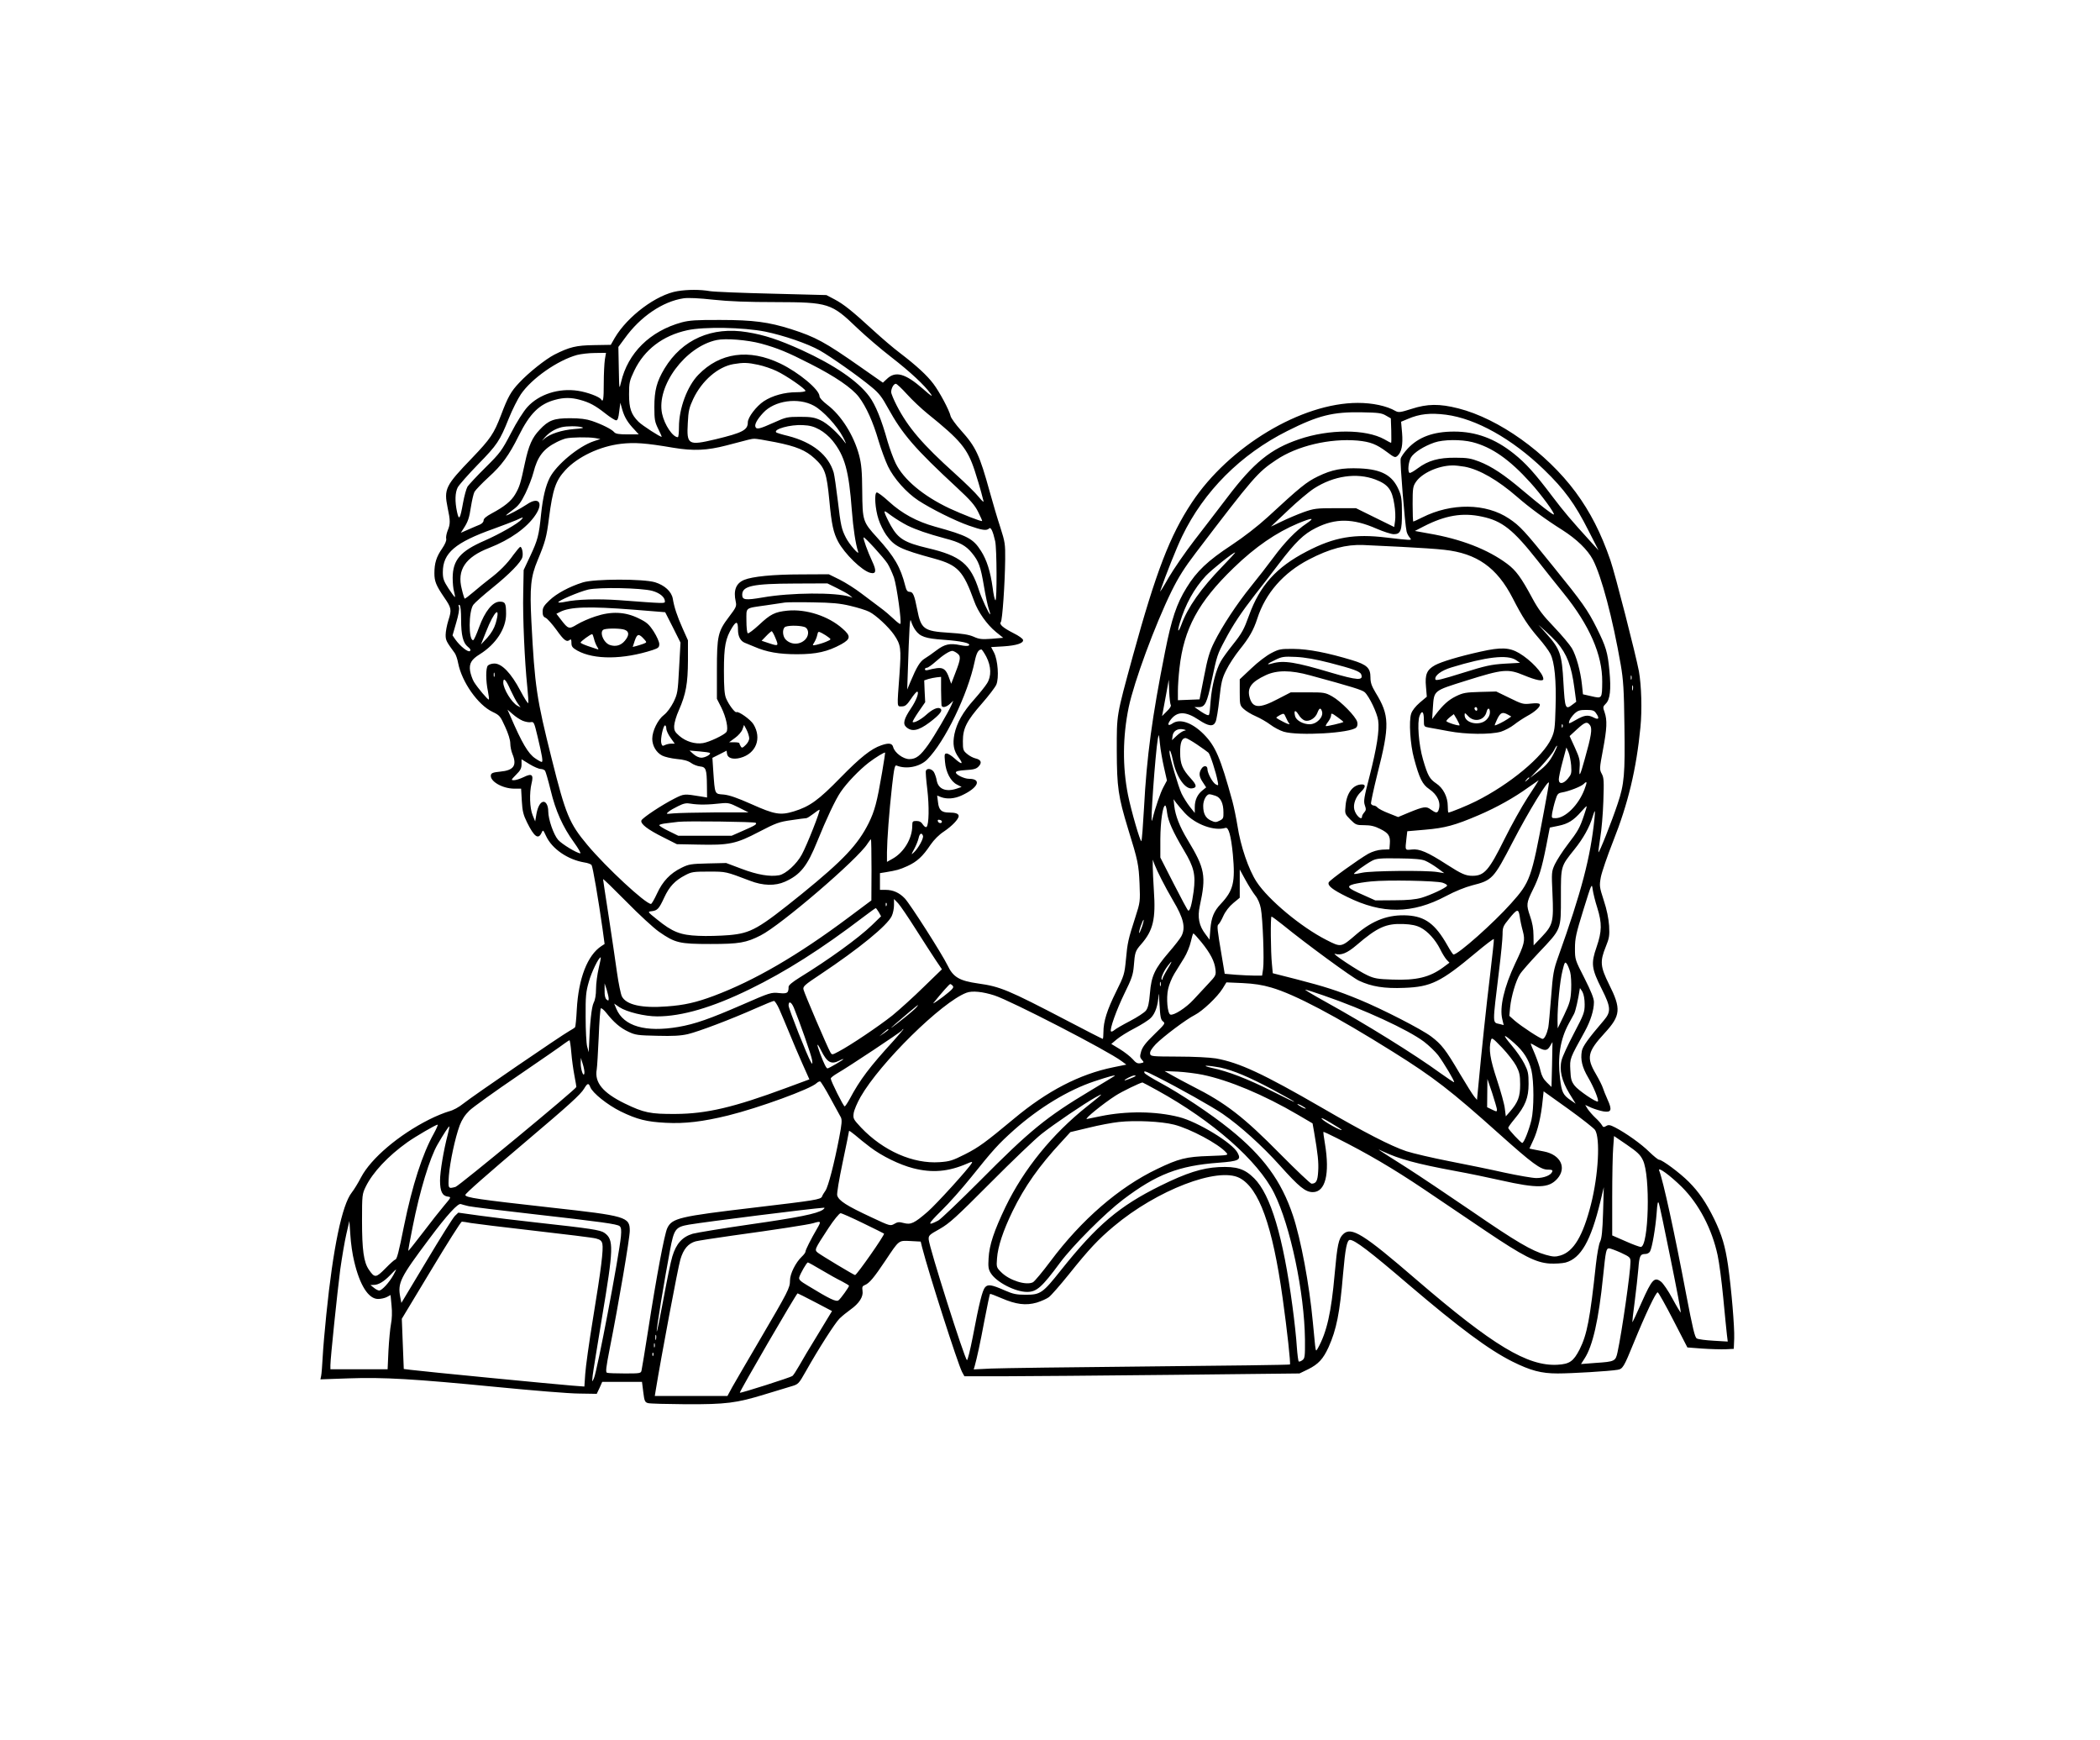 <?xml version="1.0" encoding="UTF-8" standalone="yes"?>
<svg version="1.0" xmlns="http://www.w3.org/2000/svg" width="1493.333" height="1237.333" viewBox="0 0 1494 1238" preserveAspectRatio="xMidYMid meet">
  <g transform="translate(0,1238) scale(0.1,-0.1)" fill="#000000" stroke="none">
    <path d="M4820 10309 c-149 -24 -356 -178 -447 -333 l-28 -49 -120 -2 c-127
-2 -173 -13 -282 -68 -63 -33 -182 -127 -249 -199 -59 -62 -81 -101 -130 -231
-51 -133 -75 -168 -206 -305 -190 -197 -201 -220 -174 -353 20 -93 20 -117 0
-164 -8 -21 -13 -47 -10 -58 3 -12 -8 -38 -29 -69 -41 -59 -55 -104 -55 -176
0 -57 12 -87 70 -172 51 -74 54 -87 30 -161 -11 -35 -20 -82 -20 -105 0 -39 5
-48 65 -130 8 -11 19 -43 24 -71 26 -134 141 -298 245 -347 50 -24 55 -30 89
-105 23 -49 37 -96 37 -119 0 -22 7 -56 15 -75 34 -82 10 -117 -87 -126 -50
-5 -63 -10 -66 -24 -9 -44 81 -96 164 -97 l51 0 5 -88 c4 -72 11 -99 37 -152
51 -103 80 -124 103 -75 11 24 11 24 33 -23 42 -90 153 -167 272 -187 23 -3
46 -12 51 -18 9 -12 48 -241 78 -452 l15 -110 -23 -15 c-99 -65 -163 -230
-175 -452 -3 -64 -9 -120 -12 -125 -3 -4 -22 -17 -41 -27 -56 -31 -689 -464
-751 -514 -36 -29 -75 -50 -107 -58 -28 -8 -91 -33 -140 -58 -216 -109 -413
-276 -484 -411 -20 -39 -50 -88 -66 -108 -69 -87 -133 -394 -181 -867 -11
-107 -23 -244 -26 -305 -3 -60 -8 -121 -11 -133 l-5 -24 198 7 c253 9 469 -4
1053 -61 256 -25 521 -47 590 -47 l125 -2 20 42 19 43 142 0 141 0 9 -72 c8
-65 12 -73 34 -79 14 -4 135 -7 270 -8 284 -1 358 8 560 70 74 23 159 48 188
57 51 15 53 16 104 106 90 160 207 343 240 376 18 18 53 46 78 64 62 44 93 92
86 134 -4 27 -1 34 17 41 32 13 65 53 146 174 99 148 92 143 178 139 l73 -4
10 -41 c49 -190 253 -825 284 -886 l17 -31 282 0 c155 0 692 5 1192 10 l910
10 62 30 c72 36 106 72 145 157 56 125 80 243 103 520 16 184 28 243 49 243
34 0 141 -81 421 -321 357 -304 565 -459 734 -544 131 -65 206 -85 323 -85
101 0 367 16 426 26 37 6 45 19 115 191 83 203 159 364 171 360 6 -2 56 -91
111 -198 l100 -194 105 -8 c58 -4 132 -6 165 -5 l60 3 3 74 c3 81 -20 353 -44
521 -20 136 -43 214 -98 328 -58 118 -109 193 -182 266 -62 62 -188 156 -210
156 -7 0 -38 25 -69 55 -58 58 -169 136 -244 175 -37 19 -48 20 -64 10 -17
-10 -22 -9 -30 6 -6 11 -27 35 -48 54 -20 19 -44 47 -54 62 l-17 28 44 -20
c24 -10 63 -22 86 -26 56 -9 63 10 29 84 -14 32 -29 68 -33 82 -4 14 -26 59
-50 100 -69 117 -60 158 62 291 115 125 119 173 31 348 -62 125 -65 162 -23
266 25 62 28 78 24 150 -4 52 -16 114 -38 180 -31 96 -32 103 -21 165 7 36 46
150 87 254 107 269 166 514 195 814 12 123 7 296 -11 397 -22 117 -169 692
-203 790 -66 192 -143 343 -247 484 -209 282 -547 523 -835 596 -134 34 -220
33 -334 -4 -78 -25 -91 -26 -112 -15 -64 37 -164 58 -269 58 -401 0 -916 -309
-1181 -709 -156 -235 -255 -493 -419 -1089 -119 -436 -115 -412 -115 -676 1
-261 10 -325 81 -558 70 -225 75 -253 81 -387 5 -128 5 -132 -30 -240 -51
-158 -56 -181 -67 -302 -10 -103 -13 -113 -70 -228 -64 -129 -90 -211 -90
-287 0 -26 -2 -48 -5 -48 -3 0 -119 59 -258 132 -416 217 -471 240 -628 262
-134 19 -178 45 -218 129 -40 82 -264 433 -304 476 -39 41 -84 61 -137 61
l-40 0 0 60 0 59 38 6 c83 14 99 18 157 44 68 31 109 68 165 152 25 36 61 72
95 94 58 39 105 88 105 110 0 17 -22 25 -69 25 -53 0 -72 18 -78 73 l-6 48 27
-11 c42 -16 96 -12 146 11 119 54 148 119 53 119 -33 0 -93 29 -93 45 0 9 22
14 70 17 55 3 75 8 91 25 27 27 19 49 -21 58 -17 4 -44 18 -60 32 -28 23 -30
30 -30 91 0 91 27 144 135 267 48 55 95 116 103 135 20 48 11 173 -16 227
l-21 40 87 5 c94 6 145 23 140 46 -2 9 -31 30 -66 47 -78 40 -105 64 -92 80
11 13 29 270 31 446 1 107 -1 123 -34 226 -20 60 -54 175 -76 255 -73 264 -98
318 -205 437 -37 41 -69 86 -73 100 -10 44 -79 173 -123 231 -45 60 -119 128
-239 220 -43 32 -126 103 -185 157 -157 144 -213 188 -278 223 l-59 31 -387
10 c-213 5 -412 13 -442 18 -68 12 -157 12 -230 0z m696 -78 c380 -1 398 -7
584 -186 58 -55 166 -148 240 -205 139 -108 236 -199 280 -260 19 -27 7 -20
-54 34 -126 110 -196 129 -257 70 l-28 -26 -163 114 c-250 175 -314 210 -491
267 -159 50 -268 65 -502 65 -171 1 -222 -3 -275 -17 -226 -62 -384 -218 -432
-426 -13 -55 -13 -53 -16 97 l-3 154 45 61 c111 155 271 263 419 285 33 5 112
1 212 -10 110 -12 247 -17 441 -17z m-72 -210 c131 -27 301 -85 388 -134 76
-43 276 -183 368 -260 53 -43 75 -72 118 -151 103 -186 191 -288 489 -564 96
-89 128 -125 152 -174 17 -34 30 -63 28 -64 -5 -6 -142 48 -233 90 -186 88
-326 205 -382 320 -17 35 -42 104 -57 154 -44 158 -86 261 -130 321 -80 109
-248 224 -482 331 -164 74 -264 107 -387 127 -251 42 -463 -51 -589 -259 -55
-92 -72 -155 -72 -273 0 -89 3 -106 27 -155 15 -30 26 -55 25 -57 -6 -5 -138
80 -165 107 -52 52 -67 95 -67 195 0 83 3 96 37 168 72 150 203 250 378 288
119 26 398 21 554 -10z m-30 -85 c117 -32 190 -62 350 -144 178 -90 297 -172
346 -236 53 -70 101 -177 140 -311 18 -60 48 -142 67 -182 42 -87 131 -187
216 -243 92 -60 260 -144 360 -179 94 -33 126 -38 144 -20 12 12 27 -20 43
-91 12 -54 13 -420 2 -420 -5 0 -14 40 -20 89 -16 116 -42 198 -83 262 -56 88
-96 109 -328 173 -129 36 -234 93 -326 177 -42 39 -82 68 -88 66 -19 -6 -11
-119 13 -191 11 -35 36 -85 55 -112 58 -81 97 -101 343 -168 167 -46 205 -88
282 -301 27 -77 91 -168 156 -221 l51 -41 -82 -7 c-71 -5 -89 -3 -129 15 -35
15 -80 22 -176 28 -178 11 -198 26 -225 166 -20 103 -30 125 -54 125 -15 0
-23 10 -31 43 -34 134 -77 207 -200 343 -102 112 -104 119 -106 329 -1 146 -6
194 -22 256 -38 143 -128 285 -226 359 -34 26 -56 50 -56 61 0 47 -148 170
-279 233 -223 107 -430 78 -583 -80 -79 -81 -138 -240 -138 -371 0 -40 -3 -73
-8 -73 -36 0 -95 88 -112 167 -42 197 165 477 388 524 63 14 219 1 316 -25z
m-1111 -113 c-4 -27 -8 -103 -8 -171 0 -112 -4 -137 -19 -113 -12 19 -98 51
-164 61 -136 21 -277 -24 -360 -115 -28 -31 -76 -106 -117 -186 -66 -126 -77
-141 -181 -244 -61 -60 -118 -122 -128 -136 -9 -15 -23 -66 -32 -115 -21 -118
-29 -130 -43 -65 -16 74 -14 137 5 174 10 18 74 91 143 162 139 142 156 168
221 330 24 60 63 137 85 170 77 113 262 242 400 280 28 7 85 14 128 14 l78 1
-8 -47z m1091 -38 c38 -8 97 -28 130 -44 69 -32 206 -127 206 -141 0 -6 -28
-10 -63 -10 -85 0 -172 -24 -233 -64 -54 -36 -114 -115 -114 -150 0 -55 -36
-74 -230 -121 -195 -46 -206 -40 -197 117 4 85 10 109 39 171 62 130 176 228
286 247 71 12 101 11 176 -5z m1059 -210 c37 -41 102 -102 145 -137 237 -191
284 -248 336 -405 19 -60 40 -128 46 -153 6 -25 14 -54 17 -65 3 -11 -12 3
-34 30 -22 28 -98 102 -169 166 -232 209 -334 328 -415 485 -21 41 -39 84 -39
95 0 27 18 59 33 59 7 0 43 -34 80 -75z m-2328 -39 c67 -18 109 -40 181 -97
34 -27 69 -49 77 -49 11 0 17 17 22 63 l8 62 14 -50 c16 -54 39 -92 87 -142
l30 -33 -81 0 c-61 0 -84 4 -94 16 -16 20 -88 56 -159 80 -39 13 -84 19 -155
19 -114 0 -153 -14 -216 -82 -53 -55 -78 -111 -105 -237 -31 -146 -38 -169
-69 -222 -28 -48 -77 -88 -167 -136 -39 -21 -58 -37 -58 -50 0 -11 -11 -23
-27 -30 -16 -6 -52 -22 -82 -35 l-53 -23 18 28 c33 50 42 77 54 157 7 44 18
92 25 106 8 14 53 61 101 105 93 84 145 155 214 294 79 159 147 226 259 256
61 17 115 17 176 0z m1665 -42 c66 -36 165 -143 208 -225 18 -35 25 -53 15
-39 -46 65 -128 140 -176 161 -43 20 -69 24 -147 24 -88 0 -101 -3 -180 -39
-107 -48 -128 -53 -136 -32 -7 18 14 55 55 99 80 88 250 112 361 51z m4070
-70 l35 -20 3 -87 c1 -48 1 -87 -1 -87 -3 0 -24 11 -48 25 -132 73 -392 74
-608 0 -201 -68 -322 -166 -510 -414 -65 -86 -171 -223 -234 -305 -64 -83
-146 -202 -183 -265 -36 -64 -63 -107 -60 -96 39 114 117 310 156 390 155 321
417 583 748 749 221 111 324 137 532 133 115 -2 140 -5 170 -23z m427 6 c214
-28 470 -171 697 -390 147 -142 221 -244 317 -434 l72 -141 -50 55 c-150 165
-193 216 -276 325 -129 171 -192 240 -277 308 -134 107 -269 157 -425 157
-148 0 -253 -39 -330 -121 -24 -26 -47 -58 -50 -72 -6 -23 30 -465 42 -517 3
-14 13 -33 21 -42 14 -17 13 -18 -9 -18 -13 0 -82 7 -154 16 -229 28 -372 4
-569 -99 -216 -112 -333 -242 -410 -455 -36 -100 -50 -126 -117 -210 -32 -40
-70 -92 -83 -115 -35 -60 -65 -177 -73 -282 -3 -49 -8 -95 -12 -100 -4 -7 -25
2 -55 22 l-48 33 31 0 c44 0 58 28 91 187 38 181 41 189 95 290 57 109 120
202 214 323 41 52 118 151 170 220 119 156 176 211 262 254 141 71 265 69 433
-5 49 -21 104 -39 122 -39 49 0 59 25 58 155 0 92 -4 119 -23 161 -45 103
-121 145 -276 152 -127 5 -198 -8 -299 -57 -82 -40 -124 -74 -358 -290 -70
-64 -168 -140 -257 -199 -169 -111 -248 -186 -319 -302 -71 -114 -107 -222
-153 -454 -93 -467 -131 -750 -150 -1111 -7 -126 -15 -233 -19 -238 -7 -9 -72
214 -95 328 -40 202 -38 415 5 624 38 181 186 583 305 826 48 97 91 166 172
272 412 541 440 573 572 661 150 101 381 155 580 138 90 -9 133 -25 208 -81
53 -40 59 -42 75 -28 30 27 40 79 33 164 l-7 79 48 20 c83 36 160 44 271 30z
m-4457 -106 c31 -17 70 -50 93 -79 87 -109 116 -213 137 -495 10 -131 27 -241
45 -295 10 -31 -64 54 -87 100 -31 60 -37 86 -58 265 -11 91 -24 180 -29 198
-37 125 -150 216 -325 261 -43 10 -80 22 -84 25 -22 23 101 57 189 52 49 -2
79 -10 119 -32z m-1690 17 c18 -5 1 -9 -55 -13 -88 -7 -173 -34 -214 -70 -21
-19 -20 -17 4 10 33 37 73 61 120 73 38 9 113 9 145 0z m93 -77 l38 -7 -48
-16 c-107 -36 -265 -167 -312 -259 -30 -59 -49 -138 -62 -260 -15 -151 -24
-184 -77 -297 l-47 -100 -3 -165 c-4 -169 10 -486 29 -667 6 -57 9 -108 7
-114 -2 -7 -28 34 -57 89 -65 123 -131 192 -184 192 -19 0 -40 -7 -47 -15 -15
-18 -15 -108 1 -183 6 -30 9 -56 6 -58 -5 -5 -79 82 -106 126 -11 19 -23 54
-27 77 -8 53 9 82 69 119 114 71 187 182 187 286 0 77 -6 88 -45 88 -50 0
-105 -67 -147 -182 -18 -50 -37 -92 -42 -92 -34 -3 -33 206 1 252 11 15 71 68
134 119 123 99 206 184 215 220 7 27 -3 73 -15 73 -4 0 -26 -26 -49 -57 -44
-63 -101 -120 -172 -173 -25 -19 -73 -58 -108 -88 -35 -30 -65 -53 -67 -50 -2
2 -12 32 -20 67 -36 137 25 228 196 294 148 58 268 143 329 235 58 87 21 131
-62 74 -46 -31 -148 -85 -148 -78 0 2 22 20 48 39 39 28 57 51 90 118 22 46
48 113 57 149 28 111 71 168 165 215 19 10 49 22 65 26 38 9 159 11 208 3z
m1281 -29 c151 -30 218 -58 281 -116 74 -68 86 -103 105 -299 16 -172 29 -229
62 -292 46 -87 171 -209 230 -223 41 -10 45 14 13 82 -32 68 -67 165 -61 170
6 6 144 -145 170 -186 14 -22 34 -67 46 -100 20 -61 56 -319 45 -329 -3 -3
-24 13 -48 36 -23 22 -65 58 -94 79 -28 21 -88 66 -133 100 -44 34 -115 79
-157 100 l-77 38 -196 -1 c-200 0 -348 -15 -406 -39 -58 -24 -78 -74 -60 -155
7 -32 3 -41 -48 -108 -79 -104 -86 -135 -86 -379 l0 -204 31 -61 c35 -70 53
-156 36 -176 -18 -22 -122 -71 -166 -78 -56 -9 -122 11 -168 51 -32 28 -38 38
-37 72 1 21 15 71 33 110 51 116 64 191 65 353 l0 145 -38 85 c-40 90 -60 151
-70 212 -9 50 -58 95 -126 116 -83 25 -431 25 -514 -1 -96 -30 -187 -79 -238
-128 -39 -37 -48 -52 -48 -80 0 -26 5 -37 22 -44 12 -6 46 -44 76 -85 54 -76
73 -90 95 -72 9 8 12 2 12 -21 0 -26 7 -35 42 -55 119 -66 326 -64 536 4 41
14 47 19 47 43 0 15 -18 55 -39 88 -34 52 -49 66 -107 94 -96 48 -196 52 -309
14 -44 -14 -102 -40 -130 -57 -57 -35 -63 -33 -113 32 l-34 44 24 12 c72 38
206 42 527 17 l223 -18 55 -108 54 -108 -10 -181 c-9 -172 -11 -183 -40 -243
-19 -37 -46 -74 -67 -90 -44 -33 -84 -115 -84 -170 0 -50 29 -99 71 -120 17
-9 64 -20 103 -24 49 -4 81 -13 102 -28 16 -12 45 -23 64 -25 42 -4 48 -20 49
-137 l1 -84 -42 7 c-122 20 -121 20 -189 -14 -91 -46 -228 -137 -236 -156 -9
-24 44 -65 157 -121 l95 -48 153 -3 c218 -5 268 5 432 91 121 63 144 71 230
83 52 8 100 14 106 14 6 0 28 14 49 30 21 17 41 30 45 30 10 0 -89 -252 -126
-319 -36 -67 -114 -138 -161 -147 -65 -12 -155 3 -268 46 l-109 41 -131 -3
c-118 -3 -135 -5 -187 -31 -80 -39 -134 -96 -174 -183 -19 -41 -38 -74 -43
-74 -39 0 -320 261 -453 420 -128 153 -154 215 -253 611 -108 430 -121 515
-145 979 -12 243 -5 317 45 436 54 130 63 163 80 297 27 208 48 268 117 343
88 95 244 169 395 187 97 11 174 6 373 -28 143 -24 241 -19 376 16 175 46 177
47 200 48 11 1 78 -10 148 -24z m4961 0 c138 -35 264 -123 413 -288 78 -86
181 -227 166 -227 -11 0 -99 69 -219 170 -133 113 -222 172 -312 207 -57 22
-84 27 -168 27 -120 1 -194 -20 -268 -75 -28 -21 -54 -36 -59 -33 -15 10 -8
79 11 111 22 35 91 79 166 105 63 22 190 23 270 3z m-54 -175 c105 -20 235
-95 372 -214 87 -76 204 -162 322 -236 102 -65 180 -140 218 -212 61 -118 140
-414 198 -748 18 -105 23 -176 26 -434 5 -343 -1 -414 -48 -553 -42 -127 -133
-356 -137 -345 -1 5 5 51 13 103 9 52 19 168 22 258 5 144 4 168 -11 196 -17
31 -17 37 8 170 29 154 31 212 12 268 -13 36 -13 40 8 61 31 30 39 100 26 236
-12 129 -24 170 -91 304 -63 126 -100 179 -310 438 -202 251 -235 287 -313
339 -164 110 -410 113 -618 8 -32 -16 -60 -29 -63 -29 -3 0 -5 56 -5 124 0
111 2 126 23 157 42 63 158 116 258 118 20 1 60 -4 90 -9z m-636 -91 c91 -35
119 -72 135 -178 7 -40 9 -93 5 -117 l-6 -43 -136 67 -136 67 -146 0 c-135 0
-152 -2 -226 -28 -44 -16 -115 -46 -158 -67 -43 -21 -77 -37 -75 -36 1 2 56
53 121 115 65 62 148 132 185 156 141 91 304 114 437 64z m-3330 -327 c64 -31
142 -58 268 -92 105 -27 148 -51 191 -103 49 -60 62 -95 86 -237 11 -67 27
-140 34 -161 8 -21 12 -39 10 -39 -8 0 -62 117 -79 170 -60 188 -130 246 -365
301 -164 39 -209 66 -262 159 -20 36 -39 76 -43 89 -6 21 -2 19 46 -17 30 -22
81 -53 114 -70z m4088 63 c144 -30 222 -92 397 -314 54 -69 137 -173 184 -231
184 -227 277 -439 275 -630 -1 -120 -1 -120 -75 -103 l-62 14 -7 67 c-10 97
-41 208 -72 261 -15 25 -72 93 -127 151 -80 83 -112 126 -154 204 -79 147
-116 198 -179 245 -138 103 -329 177 -558 216 l-99 18 64 33 c152 78 275 99
413 69z m-6833 -20 c-23 -28 -154 -103 -261 -150 -175 -76 -228 -138 -229
-265 0 -36 4 -81 10 -99 5 -19 8 -36 6 -38 -2 -2 -22 25 -45 60 -35 54 -41 71
-41 117 0 136 87 211 363 309 64 23 136 51 160 61 51 24 53 24 37 5z m5585
-29 c-74 -49 -156 -134 -237 -244 -39 -53 -110 -144 -157 -202 -102 -126 -205
-283 -262 -397 -34 -68 -48 -115 -73 -246 l-32 -162 -77 -3 -77 -3 0 66 c0 36
5 109 11 161 31 281 134 472 386 715 155 150 303 251 458 316 102 42 123 42
60 -1z m675 -166 c118 -6 256 -15 305 -21 232 -25 375 -126 487 -344 69 -135
109 -196 184 -283 35 -40 73 -91 84 -113 30 -58 43 -191 37 -381 -4 -150 -7
-171 -30 -221 -59 -130 -295 -326 -537 -447 -57 -29 -182 -80 -195 -80 -3 0
-5 21 -5 47 0 64 -33 128 -82 160 -47 32 -60 54 -94 170 -31 106 -43 266 -24
312 17 42 30 29 30 -29 0 -49 0 -49 38 -56 20 -3 82 -15 137 -25 124 -24 300
-25 373 -4 28 9 70 31 94 50 24 19 65 46 92 61 58 31 100 70 90 85 -4 7 -26 8
-63 4 -53 -6 -62 -4 -151 40 l-95 46 -115 -3 c-102 -3 -121 -6 -172 -31 -53
-26 -91 -60 -146 -132 l-23 -30 5 79 c9 127 1 120 236 194 264 83 298 86 413
38 87 -36 137 -45 137 -26 0 40 -89 135 -172 184 -70 41 -130 43 -273 11 -154
-34 -280 -72 -326 -97 -58 -32 -72 -67 -64 -152 l6 -72 -50 -42 c-30 -26 -54
-56 -61 -78 -18 -52 -7 -221 20 -319 38 -142 60 -186 108 -218 60 -41 86 -99
66 -151 -8 -21 -19 -20 -54 5 -33 25 -49 23 -159 -22 l-74 -31 -68 27 c-37 14
-73 33 -79 41 -7 8 -19 14 -27 14 -7 0 -16 6 -19 13 -2 7 18 101 45 210 89
348 87 418 -13 581 -28 47 -36 70 -36 108 0 66 -25 90 -131 122 -175 53 -310
79 -414 80 -92 1 -105 -1 -159 -29 -34 -17 -96 -64 -143 -109 l-83 -78 0 -92
c0 -88 1 -94 28 -119 15 -14 53 -38 86 -52 32 -14 79 -41 104 -60 25 -19 68
-42 95 -50 105 -31 476 -10 516 30 8 8 11 23 7 39 -9 38 -117 148 -178 182
-50 28 -59 29 -174 29 l-121 0 -93 -48 c-131 -69 -179 -66 -200 13 -18 67 12
109 115 157 79 37 178 37 315 -1 302 -82 371 -104 389 -120 32 -29 89 -148 96
-201 10 -71 -10 -194 -61 -395 -40 -154 -44 -179 -34 -208 10 -28 9 -36 -4
-51 -9 -10 -16 -23 -16 -29 0 -33 -45 7 -55 50 -9 37 10 89 45 123 35 33 39
55 10 55 -63 0 -109 -59 -117 -150 -6 -59 -5 -60 34 -100 38 -38 44 -40 100
-40 44 0 73 -7 111 -26 61 -30 74 -50 70 -105 l-3 -41 -51 -2 c-33 -2 -69 -13
-99 -29 -70 -40 -276 -188 -282 -204 -9 -23 25 -51 131 -103 250 -124 464
-122 704 6 64 34 136 63 186 76 143 36 152 46 288 308 111 215 258 455 258
421 0 -8 -16 -100 -36 -205 -89 -477 -97 -500 -234 -653 -124 -139 -376 -363
-409 -363 -4 0 -24 30 -45 68 -85 149 -156 202 -281 210 -135 8 -247 -33 -365
-134 -110 -95 -108 -94 -214 -40 -179 91 -412 285 -496 413 -57 87 -114 254
-136 398 -9 55 -25 134 -36 175 -86 313 -121 393 -205 478 -82 82 -169 112
-221 76 -32 -22 -40 -9 -15 24 47 64 108 64 202 1 69 -46 103 -50 119 -14 7
14 19 88 27 163 13 119 19 146 50 207 19 39 62 104 95 145 67 83 98 137 125
220 58 180 186 326 367 420 148 77 265 108 388 103 30 -2 152 -7 270 -13z
m-1276 -142 c-148 -152 -244 -288 -289 -411 -23 -61 -31 -54 -12 10 40 134
102 246 185 336 42 45 195 167 209 167 4 0 -39 -46 -93 -102z m-2739 -152 c39
-19 79 -41 90 -51 l20 -17 -20 7 c-100 32 -420 30 -619 -5 -124 -21 -146 -18
-146 19 0 63 74 79 375 80 l231 1 69 -34z m-1315 -19 c54 -15 90 -45 90 -75 0
-16 4 -16 -330 9 -145 10 -296 6 -379 -12 -24 -5 -46 -7 -49 -4 -9 9 148 76
212 91 80 18 377 12 456 -9z m1410 -107 c52 -12 113 -31 134 -42 48 -24 138
-108 176 -163 49 -72 52 -96 39 -282 -18 -243 -19 -228 16 -228 24 0 36 9 65
52 19 29 39 52 44 53 18 0 -5 -63 -44 -120 -49 -73 -59 -109 -33 -132 40 -36
87 -26 166 33 74 56 97 86 76 99 -18 12 -57 -6 -101 -46 -38 -34 -86 -59 -95
-50 -3 2 16 35 42 73 l47 68 -4 78 -3 77 30 10 c16 5 44 10 60 12 l30 3 0 -95
c1 -52 2 -101 3 -107 3 -20 33 -15 60 10 l24 22 -13 -30 c-23 -53 -120 -218
-165 -282 -57 -80 -87 -103 -135 -103 -44 0 -105 46 -115 86 -7 27 -31 31 -85
12 -71 -24 -149 -86 -289 -229 -157 -161 -219 -206 -333 -241 -96 -29 -137
-22 -302 52 -99 44 -156 64 -197 68 -65 5 -62 -3 -74 169 l-6 92 50 25 51 26
3 -22 c4 -31 43 -43 95 -29 112 30 154 139 93 239 -20 33 -107 95 -121 86 -10
-6 -55 53 -74 99 -11 27 -15 75 -15 195 0 175 11 231 59 309 30 48 41 43 41
-17 0 -46 17 -79 47 -92 16 -6 46 -19 68 -28 89 -39 177 -54 305 -54 137 0
218 18 315 71 68 38 69 59 8 112 -100 89 -259 140 -391 127 -90 -9 -121 -25
-202 -101 -39 -36 -75 -63 -80 -60 -6 3 -10 44 -10 90 0 97 -13 87 140 109 58
9 119 18 135 20 17 2 107 3 200 1 134 -2 190 -7 265 -25z m-2770 -97 c0 -112
14 -167 48 -194 18 -14 22 -23 15 -30 -12 -12 -69 33 -104 82 l-20 29 26 90
c16 53 24 99 20 111 -5 15 -4 19 4 15 7 -5 11 -44 11 -103z m246 -27 c-11 -36
-31 -70 -60 -103 l-45 -48 36 90 c59 151 107 193 69 61z m2986 -48 c33 -47 72
-60 201 -69 125 -9 196 -24 180 -40 -6 -6 -30 -5 -63 2 -72 15 -110 7 -169
-38 -27 -21 -65 -47 -83 -58 -33 -20 -57 -60 -101 -165 l-23 -55 3 90 c12 371
16 429 25 395 5 -19 19 -47 30 -62z m-792 23 c34 -9 39 -57 10 -89 -38 -40
-101 -41 -140 -2 -22 22 -26 70 -8 88 13 13 96 15 138 3z m5357 -111 c71 -83
103 -166 124 -325 l13 -97 -25 -19 c-52 -40 -55 -34 -66 155 -11 203 -23 238
-120 347 l-58 64 51 -45 c28 -25 64 -61 81 -80z m-6633 90 c33 -12 33 -40 1
-78 -28 -34 -66 -44 -107 -30 -48 17 -78 101 -40 111 32 9 121 7 146 -3z
m1073 -60 c24 -57 21 -58 -51 -34 l-48 16 33 34 c18 19 36 34 39 34 3 0 16
-22 27 -50z m378 6 c19 -14 19 -15 -18 -31 -21 -9 -52 -18 -69 -22 -30 -6 -30
-6 -15 18 8 13 18 36 21 52 6 26 7 27 34 13 15 -8 36 -21 47 -30z m-1670 -8
c4 -18 14 -44 22 -57 12 -19 13 -23 2 -19 -8 3 -38 13 -66 22 -29 10 -53 21
-53 25 0 8 69 59 82 60 3 1 9 -14 13 -31z m359 -7 c18 -20 18 -21 -8 -31 -15
-5 -38 -13 -51 -16 l-24 -6 15 46 c17 49 29 51 68 7z m2433 -123 c35 -68 37
-139 5 -189 -12 -20 -53 -71 -91 -114 -81 -90 -124 -167 -141 -247 -14 -71 -6
-117 31 -168 36 -49 22 -52 -30 -5 -21 19 -46 35 -56 35 -16 0 -17 -7 -12 -60
6 -74 41 -139 85 -161 l33 -17 -32 -11 c-78 -27 -134 -5 -145 57 -3 20 -13 47
-20 60 -16 24 -49 30 -57 9 -3 -7 2 -67 10 -132 14 -120 12 -250 -5 -267 -5
-5 -16 1 -26 16 -11 18 -25 26 -46 26 -27 0 -30 -3 -30 -34 0 -90 -59 -189
-139 -234 l-41 -23 0 68 c1 90 15 282 36 471 15 131 20 152 33 146 69 -28 165
-9 217 43 126 126 289 463 338 697 13 62 26 85 48 86 4 0 20 -24 35 -52z
m-209 26 c29 -20 28 -39 -10 -137 l-31 -81 -14 39 c-21 62 -41 78 -88 72 -22
-3 -50 -9 -62 -13 -14 -4 -23 -2 -23 5 0 6 6 11 14 11 8 0 36 20 64 45 49 44
97 75 117 75 6 0 21 -7 33 -16z m2652 -69 c167 -43 216 -61 224 -82 18 -46
-27 -43 -214 12 -255 76 -336 89 -418 66 -47 -14 -39 -3 21 25 47 23 61 25
147 21 64 -3 142 -17 240 -42z m1325 20 l29 -20 -109 -6 c-96 -6 -134 -14
-300 -66 -150 -47 -191 -57 -193 -46 -7 27 41 63 113 85 249 76 398 93 460 53z
m-7268 -117 c-3 -7 -5 -2 -5 12 0 14 2 19 5 13 2 -7 2 -19 0 -25z m8090 -20
c-3 -7 -5 -2 -5 12 0 14 2 19 5 13 2 -7 2 -19 0 -25z m-7975 -77 c17 -36 39
-79 51 -95 l20 -28 -21 11 c-42 22 -102 121 -102 166 0 40 19 21 52 -54z
m4697 -106 c5 -6 -6 -24 -27 -44 l-35 -35 6 30 c3 16 14 74 24 129 l18 100 3
-85 c2 -46 7 -89 11 -95z m3288 108 c-3 -10 -5 -4 -5 12 0 17 2 24 5 18 2 -7
2 -21 0 -30z m-1107 -139 c0 -8 -4 -12 -10 -9 -5 3 -10 10 -10 16 0 5 5 9 10
9 6 0 10 -7 10 -16z m-1105 -14 c13 -40 -37 -92 -88 -92 -46 0 -95 27 -103 57
-11 43 1 49 24 12 12 -21 32 -39 47 -43 32 -8 74 18 88 57 13 34 23 37 32 9z
m1195 -8 c0 -18 -10 -38 -26 -53 -49 -46 -154 -23 -154 34 0 18 2 18 25 -7 43
-47 116 -31 131 30 8 33 24 30 24 -4z m-6882 -59 c20 -8 46 -13 58 -10 22 4
24 -2 48 -102 34 -143 40 -181 29 -181 -4 0 -25 11 -45 25 -51 34 -95 109
-179 304 l-19 43 37 -32 c20 -18 52 -39 71 -47z m7636 55 c27 -37 21 -51 -14
-33 -42 22 -67 19 -128 -16 -53 -30 -54 -30 -47 -7 4 13 20 35 36 51 25 23 38
27 84 27 44 0 57 -4 69 -22z m-2181 -76 c6 -8 -12 -3 -41 12 -28 14 -52 28
-52 31 0 2 12 11 27 19 27 13 28 13 41 -17 7 -17 18 -37 25 -45z m384 12 c-6
-6 -122 -33 -125 -29 -2 2 5 16 17 31 11 15 21 35 21 46 0 17 5 16 45 -13 25
-18 44 -33 42 -35z m1172 52 l23 -13 -28 -19 c-27 -18 -79 -44 -89 -44 -3 0 5
20 17 45 23 47 37 53 77 31z m-345 -75 c-6 -7 -94 21 -94 30 0 4 12 17 27 29
l26 20 22 -37 c12 -21 20 -40 19 -42z m929 -1 c16 -24 8 -76 -39 -242 -33
-119 -41 -133 -36 -60 4 52 0 70 -33 143 l-38 83 52 48 c58 53 73 58 94 28z
m-196 -12 c-3 -8 -6 -5 -6 6 -1 11 2 17 5 13 3 -3 4 -12 1 -19z m-6377 -11 c0
-13 14 -43 30 -65 l30 -42 -26 0 c-14 0 -34 -5 -44 -10 -16 -9 -21 -6 -26 15
-7 28 14 125 27 125 5 0 9 -11 9 -23z m590 -68 c0 -15 -11 -35 -26 -49 -21
-21 -27 -22 -34 -10 -5 8 -10 18 -10 23 0 4 -16 7 -37 7 l-36 0 42 31 c23 16
47 44 53 61 l11 31 18 -34 c10 -19 18 -46 19 -60z m3095 53 c-11 -2 -35 -18
-53 -35 l-34 -32 4 30 c4 35 36 55 76 47 22 -5 23 -7 7 -10z m-144 -261 l21
-93 -25 -47 c-21 -38 -58 -146 -81 -236 -15 -58 23 472 41 579 7 39 8 37 15
-34 4 -41 17 -117 29 -169z m235 163 c38 -26 75 -52 81 -58 12 -11 54 -139 66
-204 6 -30 5 -32 -13 -22 -23 12 -60 80 -60 110 0 22 -22 27 -38 8 -24 -32
-24 -59 3 -99 l26 -40 -26 -21 c-36 -28 -55 -70 -55 -119 l0 -42 -35 44 c-19
24 -46 67 -59 94 -23 48 -86 263 -86 294 0 31 13 -1 26 -64 24 -112 85 -201
135 -193 36 5 33 24 -9 70 -60 66 -76 103 -76 184 -1 71 12 104 39 104 7 0 44
-21 81 -46z m2532 -76 c-25 -46 -52 -77 -99 -113 l-64 -49 78 82 c42 45 85 98
94 117 9 19 19 33 21 30 2 -2 -11 -32 -30 -67z m130 -73 c4 -55 1 -64 -23 -93
-33 -40 -65 -43 -65 -6 0 14 12 71 27 126 l27 101 15 -34 c8 -19 16 -61 19
-94z m-6128 89 c10 -10 -34 -34 -61 -34 -16 0 -40 11 -56 26 l-28 25 70 -6
c38 -3 72 -8 75 -11z m1225 -140 c-36 -211 -52 -271 -95 -359 -77 -154 -181
-264 -475 -503 -311 -251 -361 -280 -519 -294 -61 -5 -159 -8 -217 -5 -129 5
-186 28 -293 115 -70 56 -71 57 -41 60 42 5 53 17 90 97 36 78 76 121 149 159
45 24 59 26 168 26 124 0 119 1 293 -65 92 -36 180 -38 249 -7 110 49 159 111
230 287 64 158 129 297 167 352 44 65 132 156 199 208 50 38 112 76 117 71 1
-1 -9 -65 -22 -142z m-2429 26 c12 0 26 -6 31 -12 5 -7 23 -70 40 -139 35
-147 87 -262 166 -371 31 -43 51 -78 45 -78 -23 0 -131 65 -158 96 -32 37 -70
146 -70 203 0 44 -19 75 -41 66 -20 -8 -37 -43 -45 -97 l-7 -41 -18 44 c-21
51 -24 158 -8 225 16 64 3 75 -56 46 -25 -12 -56 -22 -69 -22 -22 0 -21 2 15
39 31 30 39 46 39 74 l0 36 57 -35 c31 -19 67 -34 79 -34z m7034 -64 c0 -2 -8
-10 -17 -17 -16 -13 -17 -12 -4 4 13 16 21 21 21 13z m-11 -138 c-44 -68 -118
-201 -165 -296 -111 -224 -144 -262 -228 -262 -49 0 -78 13 -184 81 -133 86
-194 113 -248 106 -49 -5 -48 -8 -38 79 l6 51 127 11 c141 12 212 31 380 103
131 56 255 126 356 199 38 27 71 50 72 50 1 0 -34 -55 -78 -122z m403 55 c-42
-110 -136 -203 -205 -203 -29 0 -29 1 -24 38 4 20 13 60 22 88 14 46 19 52 48
57 48 8 137 42 155 61 24 24 25 14 4 -41z m-2624 -44 c36 -12 56 -53 56 -118
1 -40 -2 -47 -28 -59 -25 -13 -33 -12 -63 2 -37 18 -53 49 -53 104 0 40 23 82
44 82 7 0 27 -5 44 -11z m-219 -122 c76 -82 210 -131 290 -106 22 6 39 -56 52
-189 18 -198 4 -256 -86 -352 -49 -52 -67 -96 -74 -179 l-6 -75 -29 39 c-46
60 -58 119 -40 202 46 213 37 264 -87 469 -57 94 -87 172 -95 242 l-5 47 18
-25 c10 -14 38 -46 62 -73z m-3419 60 c30 0 82 4 115 8 55 6 66 3 130 -29 l70
-35 -240 0 c-132 -1 -265 -4 -295 -7 -52 -5 -54 -5 -35 11 11 10 43 28 70 41
40 20 58 23 90 17 22 -4 65 -7 95 -6z m3293 -58 c7 -59 41 -135 120 -268 72
-120 84 -173 69 -291 -13 -95 -27 -144 -39 -137 -5 3 -51 89 -103 191 l-95
186 0 132 c1 125 17 238 35 238 4 0 10 -23 13 -51z m2966 -20 c-30 -89 -42
-110 -117 -208 -36 -47 -76 -110 -90 -139 -24 -52 -24 -58 -17 -210 9 -199 3
-222 -75 -305 l-59 -62 -1 70 c0 48 -8 92 -25 140 -27 79 -26 92 20 185 45 90
64 154 95 309 l26 134 63 13 c67 14 106 38 161 101 19 22 36 39 38 38 2 -2 -7
-31 -19 -66z m75 -21 c-28 -275 -92 -520 -258 -984 -33 -92 -38 -119 -51 -290
-8 -104 -17 -200 -20 -214 -10 -45 -27 -80 -40 -80 -16 0 -150 88 -199 130
l-38 34 6 63 c8 76 40 186 69 232 11 19 72 88 135 155 162 171 157 159 157
396 0 223 -2 215 97 339 62 77 107 158 128 229 7 23 14 42 16 42 2 0 1 -24 -2
-52z m-4643 -23 c-1 -15 -24 -12 -29 3 -3 9 2 13 12 10 10 -1 17 -7 17 -13z
m-1325 -8 c11 -10 -4 -19 -96 -59 l-75 -33 -190 0 -190 0 -67 33 c-38 18 -68
37 -68 42 0 5 24 11 53 14 28 3 66 8 82 10 57 7 543 1 551 -7z m1190 -92 c7
-17 -34 -91 -65 -119 -20 -19 -20 -17 3 25 13 24 27 59 31 77 7 34 22 42 31
17z m-366 -242 l-1 -218 -162 -121 c-361 -270 -671 -450 -959 -558 -126 -47
-209 -66 -333 -75 -178 -14 -290 11 -321 71 -8 16 -24 93 -35 171 -11 78 -37
257 -59 399 -22 141 -40 260 -40 264 0 5 73 -66 163 -157 89 -91 195 -189 235
-217 115 -80 145 -87 367 -87 204 0 254 9 356 61 143 72 693 544 760 652 11
17 23 32 25 32 2 0 4 -98 4 -217z m3940 64 c19 -8 58 -31 85 -51 l50 -37 -50
8 c-79 13 -472 9 -534 -5 -30 -7 -56 -11 -58 -8 -5 5 82 68 128 93 31 16 55
19 190 17 112 -1 164 -6 189 -17z m-1877 -132 c19 -38 56 -106 82 -150 76
-127 91 -194 60 -254 -8 -16 -49 -69 -91 -117 -99 -116 -123 -166 -133 -289
-6 -71 -13 -103 -28 -123 -10 -14 -62 -48 -114 -75 -52 -27 -102 -56 -112 -65
-9 -8 -20 -12 -23 -9 -12 12 39 154 97 273 50 101 60 131 65 190 8 101 10 109
54 159 84 97 103 178 89 380 -4 66 -8 143 -8 170 l0 50 13 -35 c7 -19 29 -66
49 -105z m668 -116 c18 -22 33 -58 39 -91 14 -71 25 -371 16 -431 l-7 -47 -52
0 c-29 0 -88 3 -133 6 l-81 7 -21 126 c-32 188 -35 218 -24 225 6 4 22 30 35
60 15 33 42 68 71 92 l46 38 0 101 0 100 41 -75 c22 -40 54 -91 70 -111z
m1332 92 c21 -7 35 -16 32 -22 -10 -16 -117 -66 -181 -85 -42 -12 -97 -18
-194 -18 l-135 -1 -87 39 c-113 49 -123 61 -66 77 24 6 79 15 123 19 115 12
462 5 508 -9z m1101 -179 c34 -110 33 -167 -5 -278 -41 -118 -37 -153 37 -300
65 -129 67 -161 14 -223 -109 -127 -150 -184 -156 -217 -11 -61 2 -116 45
-189 39 -66 78 -162 69 -170 -9 -10 -140 79 -165 112 -24 31 -28 48 -31 112
-4 82 -5 79 103 274 41 75 65 151 65 209 0 26 -20 76 -67 169 -67 131 -68 133
-68 213 0 71 8 106 60 274 59 190 60 192 66 145 4 -27 18 -85 33 -131z m-4849
-152 c54 -85 118 -184 142 -220 l44 -65 -130 -126 c-71 -70 -171 -160 -222
-202 -97 -77 -299 -213 -383 -257 -47 -25 -47 -25 -59 -5 -19 32 -185 419
-191 446 -5 22 6 32 122 109 273 182 474 346 506 414 9 19 16 54 16 77 l0 44
29 -30 c16 -17 72 -100 126 -185z m-208 168 c-3 -8 -6 -5 -6 6 -1 11 2 17 5
13 3 -3 4 -12 1 -19z m-55 -47 l16 -29 -66 -64 c-97 -93 -306 -244 -514 -372
-51 -32 -78 -54 -78 -66 0 -44 -9 -50 -68 -44 -55 6 -65 3 -257 -81 -237 -103
-339 -139 -459 -160 -234 -40 -389 5 -441 128 l-16 38 38 -26 c52 -34 180 -65
268 -65 176 0 395 64 660 194 254 124 507 284 810 515 44 33 82 61 85 61 3 0
12 -13 22 -29z m4582 -134 c18 -68 12 -92 -54 -230 -79 -167 -113 -314 -92
-397 l10 -42 -26 7 c-56 14 -55 -17 -7 382 14 112 25 227 25 257 0 49 4 59 45
109 59 73 68 75 77 18 3 -25 13 -72 22 -104z m-1710 46 c168 -137 495 -376
544 -399 89 -42 181 -57 322 -51 191 7 260 41 510 250 69 58 126 101 128 97 2
-4 -11 -119 -27 -256 -26 -213 -60 -534 -86 -814 l-7 -74 -20 24 c-11 13 -57
87 -103 164 -100 170 -129 207 -203 263 -69 52 -344 193 -508 261 -160 66
-249 94 -450 146 l-169 43 -6 64 c-9 87 -11 339 -3 339 4 0 39 -26 78 -57z
m-1000 -17 c-9 -26 -18 -45 -20 -43 -2 2 3 25 12 51 9 26 18 45 20 43 2 -2 -3
-25 -12 -51z m1982 -4 c51 -26 106 -86 140 -154 14 -29 35 -63 46 -75 l20 -21
-43 -32 c-97 -72 -192 -95 -366 -88 -100 3 -127 8 -174 30 -64 29 -266 163
-231 153 43 -13 86 5 152 61 150 129 212 156 335 151 56 -2 92 -10 121 -25z
m-1559 -104 c64 -79 94 -137 100 -193 5 -41 3 -46 -50 -102 -30 -32 -77 -83
-106 -114 -53 -58 -142 -115 -165 -106 -20 8 -30 115 -16 180 6 30 26 80 45
111 19 31 51 82 70 113 19 31 40 83 47 115 7 32 15 58 18 58 4 0 29 -28 57
-62z m-4288 -185 c-10 -43 -19 -109 -19 -146 0 -44 -6 -79 -17 -100 -15 -29
-27 -146 -33 -307 l-2 -45 -11 40 c-6 22 -11 117 -11 210 -1 149 2 180 23 252
19 69 70 173 84 173 3 0 -4 -35 -14 -77z m4045 -10 c-19 -31 -34 -61 -34 -67
0 -5 -2 -7 -5 -4 -9 8 14 60 41 95 37 49 37 40 -2 -24z m2867 -18 c6 -22 9
-78 7 -125 -4 -76 -10 -95 -50 -180 l-46 -95 -1 55 c-1 99 17 284 35 354 15
62 18 67 31 50 7 -10 18 -37 24 -59z m-2914 -97 c-3 -7 -5 -2 -5 12 0 14 2 19
5 13 2 -7 2 -19 0 -25z m788 -13 c166 -48 458 -202 865 -457 291 -182 412
-276 756 -584 236 -211 294 -254 345 -254 30 0 37 -3 32 -15 -9 -25 -59 -45
-113 -45 -27 0 -130 18 -228 39 -97 22 -274 58 -392 81 -118 23 -255 55 -305
71 -110 37 -297 133 -600 309 -420 243 -588 321 -755 351 -44 7 -157 13 -270
13 -190 1 -195 1 -198 22 -2 14 12 36 40 66 54 55 218 178 278 208 55 28 161
128 198 188 l27 44 115 -5 c82 -4 141 -13 205 -32z m-4715 -79 c0 -15 -3 -16
-15 -6 -10 8 -15 30 -14 64 l0 51 15 -45 c7 -25 14 -53 14 -64z m2449 90 c9
-11 -5 -26 -71 -77 -46 -34 -76 -54 -67 -43 63 78 113 134 119 134 4 0 13 -6
19 -14z m4495 -131 c0 -56 -6 -72 -76 -205 -42 -80 -82 -166 -88 -191 -18 -70
1 -148 55 -237 l45 -73 -36 25 c-53 36 -64 57 -75 153 -19 154 1 280 62 392
13 24 30 55 37 68 11 19 30 104 42 183 0 3 8 -8 18 -25 10 -19 16 -52 16 -90z
m-3000 -121 c18 -13 14 -18 -61 -91 -61 -59 -84 -89 -94 -120 -11 -38 -10 -45
5 -62 16 -18 16 -19 -10 -24 -21 -4 -33 2 -56 29 -16 18 -57 50 -91 71 l-61
37 38 32 c21 18 78 54 127 79 48 25 101 58 117 75 31 31 51 90 54 162 1 24 4
-6 7 -65 5 -91 9 -111 25 -123z m1142 185 c288 -99 600 -243 715 -329 35 -27
80 -70 101 -97 40 -54 119 -186 113 -191 -2 -2 -45 27 -97 64 -184 134 -532
350 -818 508 -85 47 -150 86 -144 86 7 0 65 -18 130 -41z m-2341 0 c119 -39
808 -394 904 -467 l34 -25 -93 -19 c-240 -49 -470 -168 -708 -367 -201 -167
-248 -202 -347 -252 -89 -45 -109 -51 -181 -56 -188 -13 -400 80 -558 246 -55
59 -58 64 -53 102 3 22 25 74 49 116 139 243 578 675 753 741 41 16 116 8 200
-19z m-1532 -96 c14 -32 46 -107 71 -168 24 -60 67 -160 94 -221 l50 -112
-165 -61 c-372 -138 -567 -184 -788 -185 -179 -1 -224 8 -362 75 -155 76 -215
149 -198 242 3 17 9 121 14 229 4 109 11 201 15 205 4 4 22 -10 39 -32 53 -67
99 -107 157 -134 50 -24 68 -26 205 -29 112 -3 167 0 219 12 76 18 306 105
486 185 63 28 120 51 126 51 6 0 23 -26 37 -57z m104 10 c39 -95 126 -341 130
-373 4 -31 3 -33 -8 -15 -24 38 -159 380 -159 402 0 35 19 27 37 -14z m872 1
c-7 -9 -47 -44 -89 -77 -81 -65 -119 -91 -62 -42 168 144 179 152 151 119z
m-199 -158 c0 -3 -15 -14 -32 -26 l-33 -22 30 26 c31 27 35 29 35 22z m39 -77
c-173 -189 -241 -279 -314 -416 -16 -29 -32 -53 -36 -53 -9 0 -99 181 -99 198
0 6 21 22 48 38 77 44 450 292 457 303 3 6 9 11 12 11 3 0 -28 -36 -68 -81z
m4414 -19 c67 -59 104 -118 122 -192 19 -82 19 -274 0 -356 -17 -70 -53 -162
-65 -162 -10 0 -100 97 -100 107 0 5 20 33 45 63 77 93 100 151 100 250 0 74
-4 92 -30 143 -16 33 -58 93 -93 134 -67 79 -59 84 21 13z m14 -162 c23 -45
28 -65 28 -133 0 -87 -15 -126 -73 -193 l-29 -33 -7 55 c-3 31 -29 123 -56
205 -49 148 -60 217 -43 280 6 23 10 20 79 -51 40 -42 85 -100 101 -130z
m-6723 95 c4 -49 14 -122 22 -163 8 -41 14 -78 14 -82 0 -14 -836 -705 -860
-711 -53 -14 -53 -14 -47 81 8 98 44 267 77 357 16 41 37 74 69 105 26 25 182
137 347 249 164 112 313 215 329 228 17 12 33 23 36 23 3 0 9 -39 13 -87z
m6978 -87 l-4 -158 -33 32 c-24 23 -37 48 -45 82 -5 27 -24 81 -40 120 -17 38
-30 72 -30 74 0 3 20 -7 43 -21 56 -32 74 -32 95 4 9 16 17 29 17 28 0 -1 -1
-73 -3 -161z m-5201 102 c43 -86 72 -102 129 -73 17 9 30 13 30 11 0 -5 -104
-66 -113 -66 -9 0 -25 33 -53 106 -27 73 -24 84 7 22z m-1684 -163 c-6 -32
-27 29 -26 73 l1 37 14 -45 c8 -25 13 -54 11 -65z m4525 41 c95 -21 202 -66
373 -157 207 -112 205 -117 -5 -11 -177 89 -312 141 -430 166 -40 9 -53 15
-35 15 17 0 60 -6 97 -13z m-450 -67 c155 -78 393 -212 466 -262 125 -86 282
-228 406 -366 139 -155 183 -191 236 -191 89 0 122 129 86 345 -8 44 -12 81
-11 83 2 2 43 -17 92 -42 220 -110 405 -219 621 -364 128 -86 327 -221 443
-299 266 -179 355 -224 453 -231 39 -2 90 1 114 7 109 30 180 154 248 435 l24
101 -5 -179 c-4 -133 -10 -186 -21 -208 -9 -17 -22 -90 -30 -162 -42 -390 -63
-499 -116 -605 -44 -85 -71 -104 -157 -109 -213 -12 -460 137 -1004 605 -379
327 -463 379 -521 324 -33 -31 -42 -76 -61 -286 -24 -270 -55 -410 -119 -525
-14 -24 -14 -24 -20 20 -2 25 -10 99 -16 165 -25 269 -85 589 -142 760 -82
245 -211 421 -448 612 -136 110 -356 256 -494 330 -60 32 -111 64 -114 71 -6
18 1 16 90 -29z m323 16 c188 -39 435 -142 679 -285 l104 -61 11 -62 c27 -157
33 -215 29 -279 -4 -69 -14 -87 -47 -88 -8 0 -107 94 -220 208 -264 268 -391
366 -627 485 -49 25 -114 60 -144 77 l-55 31 95 -4 c52 -3 131 -13 175 -22z
m-626 -9 c-2 -2 -80 -49 -173 -105 -312 -187 -429 -282 -786 -642 -146 -146
-279 -273 -295 -281 -81 -42 -77 -28 20 68 56 54 151 162 213 239 158 197 194
237 307 338 177 157 384 283 570 345 108 36 155 48 144 38z m150 0 c-7 -7 -79
-35 -79 -31 0 7 54 34 69 35 8 0 12 -2 10 -4z m2571 -238 c0 -17 -2 -17 -35
-1 l-35 17 1 100 1 101 34 -100 c18 -55 33 -108 34 -117z m-4743 81 c35 -63
68 -124 75 -137 9 -19 7 -46 -12 -145 -35 -182 -78 -349 -98 -377 -10 -14 -21
-32 -24 -41 -8 -22 -51 -28 -482 -79 -534 -63 -585 -75 -619 -146 -20 -41 -78
-350 -136 -724 -23 -146 -44 -275 -47 -287 -4 -22 -8 -23 -118 -23 -63 0 -120
2 -128 5 -11 4 -7 37 19 170 64 322 143 788 143 840 0 99 -26 106 -560 165
-519 58 -610 71 -610 90 0 10 144 137 445 392 286 242 376 323 400 364 24 40
32 42 44 11 16 -42 123 -127 216 -173 117 -57 185 -74 322 -81 136 -7 262 8
442 52 219 54 589 189 630 230 9 8 20 14 26 12 5 -2 38 -55 72 -118z m2326 55
c394 -217 717 -501 832 -732 115 -231 215 -706 219 -1040 1 -120 -1 -135 -18
-147 -10 -8 -22 -12 -26 -10 -4 2 -10 50 -14 105 -3 55 -17 185 -31 288 -66
495 -155 793 -272 910 -68 68 -125 86 -252 80 -119 -6 -232 -42 -416 -133
-293 -145 -450 -278 -707 -600 -130 -164 -146 -175 -250 -175 -67 0 -91 5
-148 30 -95 42 -122 46 -142 23 -19 -21 -42 -112 -88 -355 -18 -92 -36 -165
-41 -163 -18 12 -267 797 -272 857 -2 30 3 34 78 76 70 40 115 81 360 327 154
155 318 312 365 349 90 71 301 214 385 261 62 35 54 26 -60 -64 -250 -199
-451 -447 -581 -715 -82 -171 -116 -272 -121 -366 -4 -63 -1 -80 16 -107 40
-64 174 -133 258 -133 68 0 106 34 233 206 91 123 323 355 450 451 238 180
396 241 679 262 145 11 163 20 136 70 -35 70 -285 222 -417 255 -165 42 -374
44 -558 6 -52 -11 -96 -20 -98 -20 -20 -1 115 109 204 166 46 30 175 92 192
94 2 0 49 -25 105 -56z m3115 -282 c38 -59 24 -320 -29 -529 -57 -224 -123
-336 -218 -364 -35 -10 -51 -10 -104 5 -99 28 -209 92 -526 310 -164 112 -374
253 -468 313 -210 133 -218 138 -168 114 120 -56 239 -89 520 -141 94 -17 238
-47 322 -66 262 -59 342 -57 403 12 68 78 22 170 -95 193 -33 7 -70 14 -82 16
l-22 5 29 63 c30 65 54 166 65 278 l7 66 175 -125 c96 -69 182 -137 191 -150z
m-2058 152 c0 -2 -13 2 -30 11 -16 9 -30 18 -30 21 0 2 14 -2 30 -11 17 -9 30
-18 30 -21z m255 -152 c-6 -7 -121 57 -140 78 -12 14 10 4 62 -27 44 -26 80
-49 78 -51z m-1192 38 c114 -29 315 -136 370 -198 18 -20 17 -20 -120 -25
-164 -5 -218 -19 -370 -92 -272 -130 -539 -361 -760 -657 -56 -75 -112 -142
-124 -149 -48 -25 -169 13 -227 72 -33 33 -34 36 -29 99 6 82 43 195 111 335
86 176 189 322 347 492 l64 70 130 31 c72 18 168 36 215 41 118 13 303 4 393
-19z m-5267 -63 c-82 -147 -153 -368 -212 -656 -38 -190 -51 -241 -63 -241 -4
0 -36 -28 -69 -62 -68 -69 -77 -70 -118 -10 -37 53 -49 142 -49 347 0 186 1
191 27 245 50 101 157 216 296 315 58 41 202 125 215 125 4 0 -8 -28 -27 -63z
m99 -7 c-29 -110 -55 -263 -55 -328 0 -76 16 -109 56 -114 24 -3 24 -4 -26
-63 -28 -33 -97 -120 -152 -193 -56 -73 -102 -131 -104 -130 -1 2 12 78 31
170 51 258 122 492 178 588 41 71 80 131 83 127 2 -1 -3 -27 -11 -57z m3005
-90 c84 -64 209 -125 306 -150 136 -35 252 -25 387 34 32 14 37 14 30 2 -22
-39 -252 -292 -313 -345 -96 -83 -120 -94 -170 -81 -33 9 -45 8 -68 -6 -28
-16 -31 -15 -163 47 -176 82 -231 117 -243 155 -4 13 13 113 39 237 25 118 45
218 45 222 0 4 19 -9 43 -29 23 -20 71 -59 107 -86z m5498 -92 c55 -109 42
-618 -15 -618 -8 0 -58 18 -109 41 l-94 41 0 272 c0 149 3 308 7 353 l6 82 91
-62 c73 -50 96 -71 114 -109z m278 -192 c121 -121 214 -298 254 -485 11 -50
29 -186 40 -303 11 -117 23 -235 26 -262 l6 -49 -101 6 c-55 3 -109 10 -119
16 -14 7 -29 70 -76 315 -82 434 -163 806 -192 880 -12 31 79 -36 162 -118z
m-3148 65 c139 -72 235 -339 307 -854 32 -228 58 -467 52 -473 -2 -3 -454 -9
-1003 -14 -550 -5 -1055 -12 -1123 -15 l-124 -6 7 23 c17 62 39 162 70 328 19
100 37 184 39 186 2 2 39 -12 83 -31 102 -44 172 -53 249 -31 32 10 71 27 87
39 16 12 80 85 142 162 145 181 209 249 320 342 306 257 739 424 894 344z
m3068 -579 c42 -206 74 -376 72 -378 -2 -2 -29 42 -59 98 -30 56 -67 110 -82
121 -47 36 -64 17 -137 -146 -35 -80 -66 -145 -67 -143 -1 1 6 67 17 147 10
79 22 185 26 234 7 92 13 105 51 105 12 0 27 8 32 18 15 27 39 167 47 272 5
74 9 89 16 70 5 -14 43 -193 84 -398z m-8552 378 c23 -5 223 -30 446 -55 503
-57 610 -72 628 -87 11 -10 13 -27 9 -73 -14 -143 -169 -959 -192 -1009 -14
-31 -14 -30 -9 19 3 28 33 210 65 405 85 505 86 562 19 610 -29 21 -96 31
-495 75 -126 14 -301 35 -387 47 l-158 22 -24 -23 c-13 -12 -104 -157 -202
-321 l-179 -298 -8 41 c-19 102 -2 137 207 416 126 169 204 254 224 246 9 -3
34 -10 56 -15z m2520 -25 c-42 -29 -177 -56 -521 -105 -193 -28 -375 -58 -405
-66 -74 -22 -118 -71 -145 -161 -12 -38 -40 -177 -64 -307 -24 -130 -45 -233
-47 -227 -4 11 55 370 94 576 29 154 39 167 136 184 127 21 866 114 958 120 9
1 7 -4 -6 -14z m286 -96 c80 -39 147 -72 149 -74 7 -8 -194 -295 -206 -295 -8
0 -241 140 -265 159 -25 21 -25 21 75 174 40 61 78 107 87 107 8 0 80 -32 160
-71z m-3621 -271 c40 -171 102 -268 170 -268 20 0 48 6 63 14 l26 14 7 -75 c5
-45 3 -97 -4 -131 -6 -31 -14 -117 -18 -189 l-6 -133 -204 0 -203 0 0 30 c0
47 48 507 70 680 12 85 31 198 43 250 l22 95 7 -101 c3 -55 15 -139 27 -186z
m832 272 c30 -5 233 -30 453 -55 219 -25 416 -49 436 -55 30 -8 40 -16 45 -38
8 -40 -8 -175 -66 -527 -28 -170 -53 -350 -56 -399 l-6 -89 -91 7 c-94 7
-1065 101 -1147 112 l-47 6 -7 178 -7 179 208 345 c114 190 213 346 219 346 6
0 36 -4 66 -10z m2463 -37 c-45 -77 -84 -154 -84 -167 0 -6 -12 -22 -26 -35
-44 -42 -84 -122 -84 -169 0 -54 -13 -78 -214 -421 -89 -152 -178 -304 -197
-338 l-34 -63 -258 0 -259 0 7 43 c38 233 159 877 175 928 22 75 56 114 109
129 20 5 135 23 256 40 321 44 546 79 580 89 56 17 58 14 29 -36z m5718 -174
c64 -30 68 -34 68 -65 0 -73 -61 -499 -92 -642 -14 -65 -19 -68 -157 -77
l-103 -8 25 39 c58 88 101 276 132 584 19 184 22 200 43 200 8 0 46 -14 84
-31z m-5688 -123 c50 -30 115 -66 144 -80 28 -15 52 -29 52 -32 0 -9 -57 -89
-74 -103 -17 -14 -62 8 -218 103 -56 33 -67 44 -62 61 8 27 53 105 61 105 3 0
47 -24 97 -54z m-3046 -36 c-30 -54 -82 -110 -101 -110 -8 0 -25 9 -38 20
l-24 19 23 1 c34 0 72 23 117 69 21 23 41 41 42 41 2 0 -7 -18 -19 -40z m3001
-193 l120 -63 -100 -165 c-56 -90 -116 -192 -135 -226 -19 -33 -40 -66 -47
-71 -12 -10 -369 -124 -374 -119 -5 5 403 707 411 707 2 0 58 -28 125 -63z
m-1132 -264 c-3 -10 -5 -4 -5 12 0 17 2 24 5 18 2 -7 2 -21 0 -30z m-10 -55
c-3 -7 -5 -2 -5 12 0 14 2 19 5 13 2 -7 2 -19 0 -25z m-10 -60 c-3 -8 -6 -5
-6 6 -1 11 2 17 5 13 3 -3 4 -12 1 -19z"/>
  </g>
</svg>